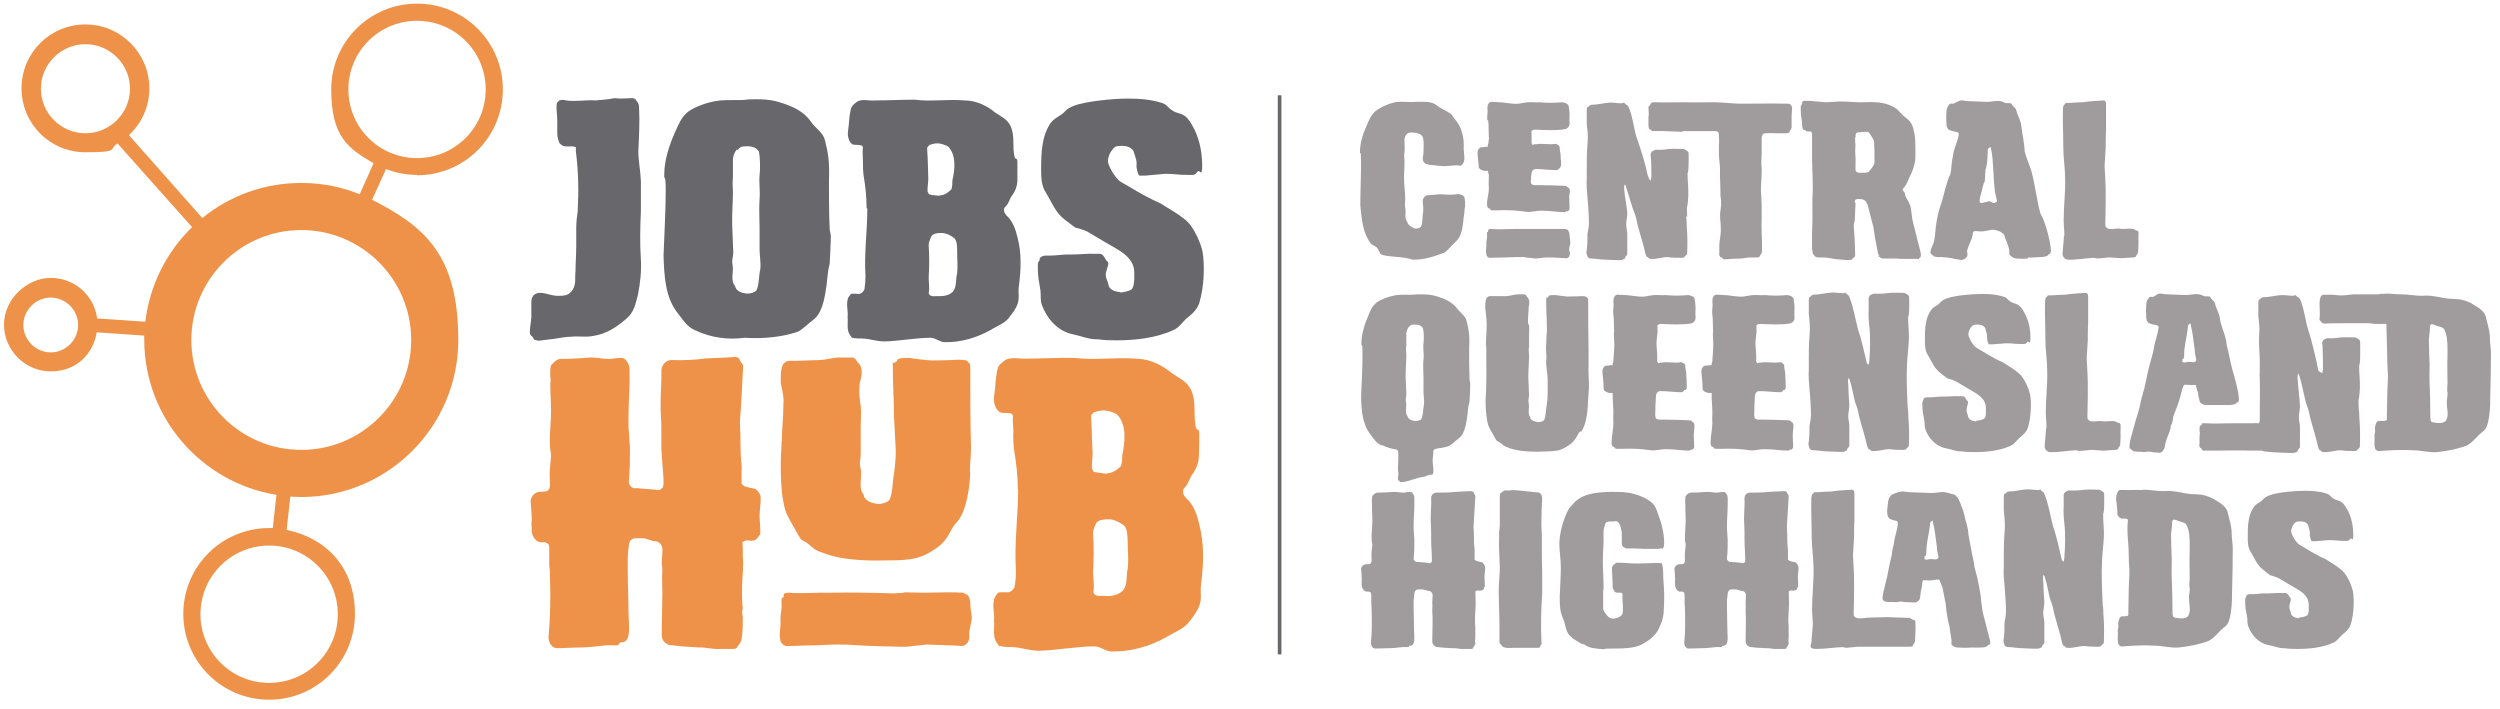 <svg viewBox="82.205 45.405 684.572 194.108" version="1.1" xmlns="http://www.w3.org/2000/svg" data-name="Layer 1" id="Layer_1" style="max-height: 500px" width="684.572" height="194.108">
  <defs>
    <style>
      .cls-1 {
        fill: #68676c;
      }

      .cls-1, .cls-2, .cls-3 {
        stroke-width: 0px;
      }

      .cls-2 {
        fill: #ef9249;
      }

      .cls-3 {
        fill: #a09b9d;
      }
    </style>
  </defs>
  <g>
    <path d="M256.3,72.8c.6.5.9,1.2.9,2,.2,4,0,7.9-.2,11.9,0,2.8.6,5.5.7,8.3,0,2.8,0,5.5,0,8.3-.2,4.4-.3,8.8,0,13.2.2,3.2-.2,6.4-.8,9.6-.6,2.3-1.1,4.9-3.1,6.5-2.6,2.3-5.6,4.3-9.2,4.8-2,.4-4,0-5.9.2-1.7,0-3.2.4-4.9.6l-4,.5c-.4,0-.9-.2-1.3-.3-.2,0-.2-.5-.4-.7-.5-.4-.9-.7-.8-1.4,0-1.3.3-2.6.4-4,0-1.4,0-2.9,0-4.3,0-.6.2-1.2.5-1.6h0c.5-.6,1.2-.8,1.9-.8,1.7,0,3.3.9,5.1.8.9,0,1.9,0,2.7-.5h0l.7-.6.5-.7c.9-1.5.5-3.3.7-5,0-2.2.2-4.5.2-6.8h0c0-1.7,0-3.5,0-5.1,0-1.5.2-3,.4-4.5.3-5.4.2-10.9-.5-16.3v-1.2l-.8-.2h-.9c0,0-1.1,0-1.1,0-.7,0-1.2-.4-1.7-.9-.3-.8-.6-1.7-.6-2.6,0-1.2,0-2.4,0-3.5,0-1.3-.2-2.6-.2-3.9s.3-1.2.8-1.7c.6-.2,1.2-.2,1.8,0,2.7.4,5.4-.2,8.1,0,1.7-.2,3.3-.2,5-.6h.4c1.4.2,2.7,0,4.1,0h.7l.7.2Z" class="cls-1"/>
    <path d="M309.4,108.1c0,.7.3,1.2.3,1.9,0,2.6-.2,5-.3,7.6l-.4,1.8c-.6,5.5-1.1,11.3-4,13.5-.9.6-3.4,3.1-4.5,3.4-4.5,1.5-9.7,1.9-14.4,1.6-4.5.6-9.2,0-13.4-2-2.3-.9-3.3-2.7-4.8-4.6-3.6-4.4-3.8-10.4-4-15.9.2-5.4.6-12.5.6-17.8s-.5-2.4-.4-4.5c0-3.8,1.4-8.1,3-11.6,1-2.2,1.6-3.9,3.5-5.5,2-1.4,5.1-2.5,7.5-2.9,3.4-.6,6.1,0,9.3-.5,3.1,0,5.6-.2,9.5,1.2,2.3.8,5.5,2.1,7.4,5,1.3,1.8,3.3,2.9,3.8,5,.9,3.5,1.3,6.1,1.1,11.1,0,4,0,9.3.2,13.2ZM284,86.3c-.7.8-1.2,2.1-1.1,3.4v4.3c-.2,2,0,2.6,0,4,0,3-.3,6.1-.2,9.1l.3,7.3c0,1.7-.5,1.9-.2,3.5.4,1.7-.7,4.4.7,5.8.2,1.5,2,2,3.3,2.1,1,0,1.9-.3,2.5-.8.8-1.4.7-4.5,1.1-5.9.2-1.8-.2-3.6-.2-5.4v-5.7c0-2.8-.2-5.4,0-8.1.2-2.2-.2-4.4,0-6.5.2-1.7.2-4.7-.2-6.5-.7-1.2-2.2-1.6-4-1.4-1,0-1.3.4-1.8,1Z" class="cls-1"/>
    <path d="M319.5,102.4c0-3-.3-5.9-.8-8.8-.2-1.4-.2-2.9-.2-4.3,0-1.2-.2-2.3,0-3.5l-.2-.5-.8-.2c-.7,0-1.3,0-2-.2l-.2-.3-.4-.4-.2-.5c-.3-.7-.4-1.5-.3-2.2.2-1.3.3-2.7.4-4,.2-.9.2-1.9.6-2.8.2-.3.5-.7.8-.9l.5-.4c1.3-1.1,3.6-.3,5.3-.5,3.5,0,7.1-.2,10.7-.2,4.5.6,9-.2,13.5.2,2.8,0,5.3,1,7.6,2.6,2.7,2.4,5.9,2.2,5.9,8.8s1.1,3.5,1.1,5.4,0,3.3,0,5c0,1.6-.6,3.1-1.5,4.3-.7.9-.8,2.1-1.7,2.9s-.4,1.8.2,2.5c1.7,1.5,2.5,3.8,3,5.9,1.2,4.5,1,8.8.4,13.5-.4,2.8,1,4-2.4,8.2-1.2,1.9-3.5,2.6-5.4,3.8-3.8,2.1-8.1,3.4-12.5,3.3-1.4,0-2.5-1.2-3.9-1.2-3.9,0-8.7.9-12.5,1-2.4,0-3.8-.7-6.2-.8-.8,0-1.8,0-2.6-.2h-.2l-.5-.7c-1.1-1.5-.5-3.4-.7-5.1.2-1.5-.4-3.1,0-4.6,0-.4.3-.8.6-1.2l.3-.4c.7-.2,1.4,0,2.1,0,.7,0,1.2-.5,1.6-1.2.2-1.2.3-2.5.3-3.7-.4-6.2.5-12.3.5-18.5ZM336.1,86.5c.2,2.6.2,5.2.3,7.8,0,1-.2,2-.2,3v.6l.4.7.8.2,1.8.2c1.7-.2,2.1-.5,3.5-1.7.3-.8.3-1.7.3-2.5.7-3,1.1-7-1.2-9.3-2.4-1.2-3.6-.9-5.1-.4h0l-.6.7v.7ZM336.5,121.3c0,1.5.3,2.9,0,4.4.4,1.2,1.9.7,2.9.8,1.3,0,2.7-.2,3.7-1.2,1.2-1.4.7-3.4,1.2-5,.2-2.1,0-3.9,0-6.1,0-1.2,0-2.8-.8-3.6-.9-.7-2.1-1.3-3.2-1.4-1.1,0-2.8,0-3.2,1.2-.2.6-.6,1.3-.6,2.1.2,3,.2,5.9,0,8.9Z" class="cls-1"/>
    <path d="M388.8,125.5c1,0,2.7-.4,3.3-.9.6-.7.6-1.7.7-2.8v-1.7c0-3.2-2.2-5-4.9-6.6,0,0-5.4-3.1-7.5-4.4-.9-.7-3.8-1.4-3.8-1.4l-2.9-2.2c-2.6-2-3.5-4.8-5.2-7.5-1.2-1.9-1.2-4.2-1.2-6.4,0-4.6.2-9,2.6-12.5.8-1.1,1.6-1.4,2.9-2.3,1.1-.7,1.1-1.5,3.4-2.4,3.3-1.3,11.1-2,14.6-2s6.4.2,9.6,1.2c1.3.4,1.6,1.3,2.9,2.1,1,.7,2.3.7,3.4,1.5,1.2.9,2,2.6,2.6,3.7,1.5,3.1,2.1,6.6,2.1,9.9s-.7,1-1.2,1.5c-.3.4-.7,1-1.3,1h-1.5c-3,0-3.1-.3-6.1-.3l-5.6.5h-.4c-.4,0-.7,0-1,0-.3,0-.4-.5-.5-.7-.2-.5-.3-1-.4-1.8.2-1.7-.3-2.4-.8-4.2-.7-1.2-2.2-1.6-4-1.4-1,0-1.3.4-1.8,1-.7.8-1.2,2-1.2,3.2s2.1,4.8,3.5,5.6c2.6,1.4,5.7,3.6,10.9,5.9h0c3.1,2,4,2.3,6.8,4.5,2.6,2.1,4.5,7.3,4.7,8.8.6,3.4.5,9.4-.9,14-.7,2-2.2,3.2-3.5,4.2-1.3,1.2-2,2.5-3.6,3.2-4.8,2.2-10.5,2.8-15.5,2.8s-3.8-.3-5.8-.3-3.9-.9-6.4-1.4c-4.1-.9-7-4.4-8.3-8-.5-1.3-.2-2.6-.4-4-.4-2.5-.7-3.7-.7-5.8v-1.4c0-.4.2-.7.5-1.1v-.5c.4-.4.9-.7,1.5-.7h1.2c2,0,3.9-.4,5.9-.3,2.2,0,4.5-.3,6.6-.2.4,0,.8,0,1.2,0,.9,0,1.3.9,1.7,1.6.2.4.7.5.7,1.1,0,.7-.7,2-.7,3.1s.7,1.9.7,2.6c.2,1.5,2,2,3.3,2.1Z" class="cls-1"/>
    <path d="M285.3,219.8v.5c0,.7-.7,1.5-1.1,2.1l-.2.3c-.2.3-.6.4-1,.4h-.3c-1.1,0-2.2,0-3.3,0-1.9.2-3.9-.5-5.8-.4-2.4-.2-4.9-.2-7.3-.6-1.6.1-3-1.3-2.9-2.9,0-5.3.3-10.4.1-15.7,0-1.2.2-2.4-.1-3.6,0-1.4.2-2.7.2-4.1,0-1.1-.9-2.2-2.1-2.2h-.3l-2.6-.8c-.8,0-1.6,0-2.4,0-1.2,0-1.9,1.1-1.8,2.2-.2,1-.2,2.2-.3,3.2v3.5c0,3.6.2,7.3.2,10.9s.9,8.3-1.6,8.7h-.6c-.4.2-.4.7-.8.8s-.9,0-1.4,0h-1.5c-2.2.2-4.3.5-6.5.6h-.6c-2.3,0-4.4.2-6.7.2-1.4-.1-2.2-1.7-2.2-3,.5-5.4.6-10.9.4-16.3,0-1.1,0-2.1-.2-3.2,0-1.6,0-3.3,0-4.9v-.2l-.2-.9-.9-.5h-1.4c-1.3-.3-2.1-1.6-2.3-2.9.1-1.1-.2-2.1,0-3.2,0-1.8-.2-3.5-.3-5.3.2-1.3,1.3-2.5,2.7-2.4.4,0,.8-.1,1.2-.1,1,0,1.4-.9,1.4-1.8,0-1.6-.2-3.1,0-4.7l.3-3.2c0-1-.3-1.8-.3-2.8-.2-3.2.3-6.4.3-9.6,0-2.2-.2-4.5-.2-6.7s.1-.9.1-1.4c-.1-1.1-.2-2.1-.1-3.2,0-.5.1-1.1.4-1.4l.6-.6c.5-.5,1-.8,1.6-.9,2.9,0,5.7-.2,8.6-.4,1.6,0,3.2.4,4.8.4,1.1,0,2.1-.3,3.2-.3s1.3.4,1.7.9c.5.6.8,1.5.8,2.3v3.7c-.1,3.3-.3,6.5-.3,9.8v2.3c.2,1.8.2,3.6.4,5.4,0,3.2,0,6.3-.3,9.5v.5l.5.8.8.5h1.1c1.8.2,3.5.2,5.3.5h.8c0-.1.8-.7.8-.7l.2-.9c0-3.4-.5-6.6-.6-10,0-1.4,0-2.8,0-4.2.1-2.8-.3-5.5-.2-8.3,0-2.8.3-5.6.2-8.4v-.3c.1-1.4,1.2-2.8,2.7-2.8,3.1.1,6.1,0,9.2-.4,2.6-.2,5.2-.2,7.8-.4.6-.1,1.1,0,1.5.3.3.2.2.5.4.8.3.4.8.9.8,1.4-.3,5.4-.5,10.2-.9,15.6.3,3.9,0,7.8.5,11.7,0,1.6-.1,3.3,0,4.9.6.9,1.7.9,3.8,1.4.8.7,1.5,1.6,1.4,2.7,0,1.6-.3,3.1-.3,4.7,0,1.3.2,2.6.2,3.9v.5c.1.6-.3,1-.6,1.4-.3.4-.6.8-1.1.9-.4,0-.8.2-1.3,0h-.9c-.4.1-.7.3-1,.5.2,1.8,0,3.7.2,5.5,0,2.8-.4,5.7-.3,8.5,0,1.3,0,2.7.2,4l-.2,1.1c0,.4.1.8.2,1.2,0,1.8,0,3.6-.2,5.4Z" class="cls-2"/>
    <path d="M347.4,208.6h0c.3.7.5,1.4.5,2,0,1.3.3,2.5.4,3.8,0,1.7-.8,3.3-.7,5,.2,1.3-.6,2.9-2.1,2.9-2.3-.2-4.6-.2-6.9-.3-.9,0-1.7-.1-2.6-.1l-3.8.4-1.7.2h-1.8c-4.4-.1-8.8-.2-13.2-.5-1.2-.1-2.5-.1-3.7-.1h-.8c-1.8,0-3.6.2-5.4.2-2.7,0-5.1.2-7.8.2h-.4l-.8-.4-.6-.7c-.2-.7-.2-1.2-.3-1.9,0-1.4.4-2.9.2-4.3,0-1.5.5-3.1.3-4.6,0-.4,0-.8.1-1.2,0-.1.5-.2.5-.3v-.5c0-.6.7-.7,1.4-.7,3.9.3,7.7-.1,11.6,0,5.8-.1,11.5,0,17.3.2,1-.2,2,0,2.9-.3,1.8,0,3.5.1,5.3.1s4.3-.1,6.2-.1,2.8,0,4.2.1c.3-.1.6.2.9.4.2.1.5.1.6.3l.2.2ZM347.9,174.7c-.3,7.5-2.1,12.1-3.7,13.7-1.9,1.9-2,4.5-5.3,6.9-2.1,1.5-4.3,2.7-6.7,3.1-3.2.6-6.8.4-10,.5-5.7,0-10.6-.6-14.1-1.9-1-.4-2.3-.7-3.2-1.5l-1.3-1.1c-.9-.8-1.6-.8-2.2-1.5-.8-1.2-1.9-3.3-1.9-3.3-1.6-2.9-2.2-3.5-2.8-6.8-.6-3.1-.7-6.6-.7-9.8s.2-4.5.2-5.9.1-.8.1-1.3c0-2.9.4-5.8.4-8.7s.1-.7.1-1.2c0-3-.8-4.9-.8-5.9s-.1-3.2.5-4.5c0-.3.3-.5.5-.7.4-.4.8-.6,1.5-.6h1.9l6-.2c2.1,0,4-.8,6.1-.7h2.8c.4,0,.6,0,.9.2.4.2.4.6.7.9l.6.7c1.3,1.5.3,4.5.3,4.5-.7,2.4.1,7.3.1,6.9.2,1.9,0,3.4,0,5.3v7.8c0,2.1-.5,2.3,0,4.2.5,2.1-.8,5.3.8,7,0,.7.5,1.3,1.1,1.7.8.6,2,.8,2.9.9,1.2,0,2.3-.4,3-1,1-1.7.9-5.4,1.3-7.2.3-2.2.5-4.3.5-6.4l-.5-9.6c0-4.9-.3-7.5-.3-12.3s-.2-1.8.3-2.1l.8-.5.2-.5c.8-.4,1.9-.4,3.3-.4,0,.1,5.2.7,5.9.7,5.6,0,6.3-.2,7.2-.2s1.9,0,2.6.3c.3.2.4.8.7.5,0,0,0,0,0,.2.2.3.2.7.2,1.3,0,8.1,0,13.7.2,21.7,0,2.4-.3,4.4-.3,6.8Z" class="cls-2"/>
    <path d="M360.9,179.3c0-3.6-.4-7.1-1-10.6-.2-1.7-.3-3.5-.2-5.2,0-1.4-.3-2.8-.1-4.2l-.3-.6-1-.2c-.8,0-1.6,0-2.4-.2l-.3-.4-.5-.5-.3-.6c-.4-.9-.5-1.8-.4-2.7.2-1.6.4-3.3.5-4.9.2-1.1.2-2.3.7-3.4.2-.4.6-.8,1-1.1l.6-.5c1.6-1.3,4.4-.4,6.4-.6,4.3,0,8.6-.3,12.9-.2,5.5.7,10.9-.2,16.4.2,3.4,0,6.4,1.2,9.2,3.2,3.3,2.9,7.2,2.7,7.2,10.7s1.3,4.3,1.3,6.6,0,4-.1,6c0,1.9-.7,3.7-1.8,5.2-.8,1.1-1,2.5-2,3.5s-.5,2.2.3,3c2.1,1.8,3,4.6,3.6,7.2,1.4,5.4,1.2,10.7.5,16.3-.5,3.4,1.2,4.8-2.9,9.9-1.5,2.3-4.2,3.2-6.5,4.6-4.6,2.6-9.8,4.1-15.1,4-1.7,0-3-1.4-4.7-1.4-4.7,0-10.5,1.1-15.1,1.2-2.9,0-4.6-.9-7.5-1-1,0-2.2,0-3.2-.3h-.3l-.6-.8c-1.3-1.8-.6-4.1-.8-6.2.2-1.8-.5-3.8,0-5.6,0-.5.4-1,.7-1.5l.4-.5c.8-.2,1.7-.1,2.6-.1.8,0,1.5-.6,1.9-1.4.3-1.4.4-3,.4-4.5-.5-7.5.6-14.9.6-22.4ZM381,160c.2,3.1.2,6.3.4,9.4,0,1.2-.2,2.4-.2,3.6v.7l.5.9,1,.2,2.2.3c2-.2,2.6-.6,4.2-2,.4-1,.4-2,.4-3,.8-3.6,1.3-8.5-1.5-11.3-2.9-1.4-4.3-1.1-6.2-.5h-.1l-.7.8v.9ZM381.5,202.3c.1,1.8.4,3.5.1,5.3.5,1.5,2.3.8,3.5,1,1.6.1,3.3-.3,4.5-1.4,1.5-1.7.9-4.1,1.4-6.1.3-2.6,0-4.7,0-7.4-.1-1.4,0-3.4-1-4.4-1.1-.8-2.6-1.6-3.9-1.7-1.3,0-3.4,0-3.9,1.4-.3.7-.7,1.6-.7,2.5.3,3.6.2,7.2,0,10.8Z" class="cls-2"/>
  </g>
  <g>
    <path d="M482,90.8c-.5-.1-1.1-.2-1.5-.1l-2.6.2c-1.2,0-2.4-.2-3.6-.3-.5,0-1-.1-1.5-.3-.2,0-.3-.1-.4-.2-.4-.3-.6-.7-.6-1.3,0-.6.2-1,.2-1.6,0-1.5.2-2.9-.2-4.3-.5-1-2-1.2-3-1.2-.5,0-1,0-1.4.4-.5.6-.7,1.4-.6,2.2,0,.9.1,1.9,0,2.8-.2.8,0,1.7,0,2.5,0,1.9-.2,3.8-.1,5.8.1,1.6.3,3.1.3,4.7,0,.8-.2,1.5,0,2.2.3,1.2-.3,2.7.5,3.8.3,1,1.3,1.6,2.2,1.9.6,0,1.2-.1,1.6-.5.6-1.2.3-2.6.6-3.9.1-1,0-2-.1-3,0-.3,0-.6.2-.9.1-.2.2-.3.4-.5l.4-.3c.4,0,.8-.1,1.2-.1.9,0,1.7-.2,2.5-.2,1,0,2.5.2,3.5.1.8,0,1.4-.3,2.2,0,.3,0,.4.2.7.3l.3.4c.2.8.2,1.6.2,2.3-.1.6-.2,1.3-.2,1.9-.5,2.7-.2,6-2.4,8-.9.8-1.9,2.1-2.9,2.9-2.8,1.1-5.8,2.1-8.9,2-2.6-.9-5.6-.6-8.3-1.3-.7-.2-.8-1.1-1.3-1.8-.4-.6-1.3-.8-1.7-1.2-2.4-2.9-2.6-6.9-3-10.5,0-3.9.2-7.8.2-11.8s-.3-1.9-.3-2.9c0-2.6.9-5.2,2-7.6.6-1.4,1.2-2.7,2.4-3.7,1.5-1,3.1-1.8,4.8-2.2,1.9-.5,3.9,0,5.9-.2,2.1,0,4.5-.3,6,1,1.1.9,2.6,1.4,3.8,2.3.4.3.6.9.9,1.2,2.1,2.3,2.8,5.3,2.6,8.4l.2,2.4c0,.5,0,1-.4,1.6-.1.2-.3.3-.5.5-.1,0-.2.1-.3.1h-.4Z" class="cls-3"/>
    <path d="M489.5,78.4c-.2-1.2.2-2.1,0-3.2,0-.4,0-1,.3-1.4.2-.3.4-.5.9-.5h.3c.5.1,1,0,1.5.1,1.8,0,3.7.6,5.6.4,1.2-.2,2.4-.5,3.7-.4.6,0,1.3.1,1.9,0,2.1.2,4.3.2,6.4,0,.5.1,1.1.3,1.4.6.2.2.3.4.3.8.1.6.2,1.4.2,2,0,.9-.1,1.3,0,2.2.1.9-.5,1.7-1.4,1.8-2.7.4-5.5.2-8.1.1-.2,0-.3,0-.9.3-.1.5,0,1,0,1.5v1.9c0,0,.3.5.3.5l.5-.2h.5c1.7-.3,3.5.2,5.2-.1h.3c0,.1.5.3.5.3l.4.5v.6c.2.9.3,1.8.3,2.7.1.8,0,.5.1,1.4,0,.4-.1.8-.4,1.1l-.3.3-.2.2c-.1,0-.3.1-.4.1-1.8,0-3.7-.3-5.6-.3-.4,0-.6.1-.8.3s-.3.3-.3.4c-.2.5-.3,2.3-.3,2.9,0,.8,1.1.9,1.7.8,2.5,0,5.1.1,7.7.2.3,0,.5.2.7.4.1.1.3.2.4.3.2.3.2.7.2,1l-.2,1.1c0,1,.1,1.9.1,2.9.1.5,0,.9-.4,1.2s-.2,0-.3,0c-.2,0-.4.3-.6.3-2.1,0-4.1-.4-6.2-.4s-3,.5-4.4.3c-2.5-.4-5.1-.5-7.7-.4h-.2c0,0-.3,0-.3,0h-.5c0,0-.5,0-.5,0-.2,0-.4,0-.5-.1l-.3-.4c0-.1-.3,0-.4-.1-.2-.3-.3-.6-.3-1,0-1.8.5-2.7.5-4.5-.1-.9,0-2.8,0-3.7l-.2-.5v-.5h-1.1l-.8-.3c-.2,0-.2-.2-.4-.3-.3-.2-.3-.5-.3-.9,0-.6,0-.3-.1-1l-.2-2.2c0-.4,0-.8.2-1.1.1-.2.2-.3.3-.4.3-.3.6-.3,1-.3h.2c0,0,.5-.1.5-.1h.5c0,0,.1,0,.1,0v-.5c.1,0,.2-.6.2-.6,0-1.1.2-.5.1-1.7-.1-1.5,0-3-.2-4.5ZM499.7,115.8c-.6,0-1.3,0-2,0h-.4c-1,0-1.9.1-2.9.1-1.5,0-2.8.1-4.2.1h-.2l-.4-.2-.3-.4c-.1-.4-.1-.6-.2-1,0-.8.2-1.6.1-2.3,0-.8.3-1.7.2-2.5,0-.2,0-.4,0-.6,0,0,.3-.1.3-.2v-.3c0-.3.4-.4.8-.4,2.1.2,4.2,0,6.3,0h5.7c1,0,1.9,0,2.9,0s2.1,0,3.1,0,1.5,0,2.3,0c.2,0,.3.1.5.2.1,0,.3,0,.3.2h.1v.2c.2.3.3.7.3,1,0,.7.2,1.4.2,2.1,0,.5-.2,1.1-.3,1.6,0,.1,0,.2,0,.3s0,.2,0,.3c0,.2.2.3.2.5,0,.2,0,.6-.1.9l-.2.4c-.1.1-.3.2-.5.3s-.4,0-.6,0c-1.2-.1-2.5-.1-3.7-.2-.5,0-.9,0-1.4,0l-2.8.3-2.9-.3Z" class="cls-3"/>
    <path d="M543.9,104.6c.2.9.1,1.9.2,2.8.2,2.5.2,5,.1,7.4,0,.3-.3.5-.4.6-.3.1-.3.3-.3.4-.2.1-.5.2-.7.2-1.3,0-2.6,0-3.9-.2-1.5,0-3,.6-4.5.5h-.3c-.3,0-.4-.3-.6-.4-.2-.2-.4,0-.5-.4l-.2-.5c-.6-2.8-1.5-5.4-2.2-8.1-.2-1-.4-2.1-.8-3.1-.6-1.3-1.7-5.4-2.2-6.7-.1-.4-.2-.9-.5-1.2-.2.5-.2,1.1-.1,1.7,0,1.1.8,5,.8,6.2,0,1-.3,2.1-.3,3.1,0,1,.4,2.1.3,3.1,0,1.7,0,3.3,0,5,0,.3-.4.5-.5.7s-.1.5-.3.6-.5.2-.7.3c-.8.1-1.6,0-2.4,0s-1.6-.1-2.3-.1c-1.2,0-2.4-.3-3.6-.3-.3,0-.5,0-.8-.2s-.3-.4-.4-.7-.2-.5-.2-.8c.3-1.7.3-3.4.3-5.1.2-1,.4-2,.4-3,0-3.2-.4-6.3-.6-9.5,0-.8-.1-1.5,0-2.3v-2.9c0-2.2,0-4.5.2-6.7,0-.6.1-1.3.1-2,0-1.5-.2-2.3-.3-3.8,0-1.2,0-2.3,0-3.5,0-.3,0-.5.1-.8,0-.2.3-.2.4-.3s.4-.5.8-.5c1.7,0,3.3-.5,5.1-.6,1,0,2.2.2,3.2.2.2-.1.6-.3.8,0l.2.2c.3.2.8.5.9.9,1.2,2.9,1.3,5.5,2.2,8.4.8,2.1,2.4,7.2,2.8,9.4,0,.4.6,2.1,1,2.3.2-.8.2-1.1.2-1.4,0-.9,0-4.6-.2-5.5-.1-.4.1-.8.3-1q0-.1.2-.2c.3-.2.6-.3.9-.4,1.5.1,2.2,0,3.7-.2,1.2-.1,2.5,0,3.8,0,.4,0,.5.2.9.4l.4.3c.2.2.2.5.2.8v2.1c0,1.1,0,2.1-.3,3.2,0,2.1.3,4,.2,6.1-.2,4.1-.5,1.6-.3,5.7ZM542.7,81.5l-4.9-.2h-2.9c-.3.1-.4-.1-.6-.3s-.4-.2-.5-.3c-.2-.4-.2-.9-.2-1.3v-2c.2-.9,0-1.6,0-2.4s0-.3.3-.6l.4-.7c.2-.3.5-.3.9-.3,1.9.1,6.5,0,8.4,0,1.9.1,6.2,0,8.1,0,1.9,0,5.2.4,7.1.4,4.7,0,8.1-.1,12.9,0,.9-.1,1.4.9,1.2,1.7-.1.9-.1,1.7-.1,2.6s0,1.3,0,2c0,.5-.2.8-.5,1.2,0,.1-.1.3-.2.4-.2.1-.4.2-.7.2h-3.2c0-.1-2.4,0-2.4,0-1.3-.1-1.2,1.2-1.2,1.8,0,1.3,0,2.2,0,3.6s-.2,2.8,0,4c.1,1.6-.2,4.2-.2,5.9-.1.2.3,2.6.2,7.5-.1,3.7.1,6.8.1,7.3s0,1.5,0,2.2c0,.4-.3.8-.5,1.1l-.2.4c-.1.2-.4.2-.7.2h-1.8c-1,0-1.7.3-2.8.3s-2.8.1-3.9.2c-.2,0-.4,0-.6,0-.2,0-.3-.3-.4-.4-.3-.2-.5-.1-.6-.3-.2-.4-.3-.7-.2-.9v-1.7c0-2.5.5-2.9.4-5.3,0-1.8-.2-1.9-.2-3.7l.3-2.5c0-3.1-.2-.9-.2-4s-.2-3.1-.1-5.6c0-1.8-.3-2.7-.3-4.5v-2.4c.1-.9,0-1.7,0-2.2,0-1.2,0-1.6-1.3-1.6h-2c0,0-5.8,0-5.8,0h-.7Z" class="cls-3"/>
    <path d="M596.8,115.4c-.2-.3-.4-.6-.4-.9l-.8-4.2-.4-2.7-.5-1.9-.8-3.1c-.5-2.4-1.2-2.7-2.8-2.7s-.8,1.2-.8,1.2l-.2,4.6-.3,1.3.2,2.9c.1,1.5.2,3.7.2,5.2,0,.3,0,.5-.2.7s-.4.3-.5.4c-.2.2,0,.2-.2.3-.2,0-.4.1-.6.1h-1.1l-2.4-.2c-1.2-.1-2.5-.5-3.7-.5h-1.5c-.3,0-.8-.2-1.1-.6-.2-.3-.4-.6-.4-1.1s-.2-.7-.1-1.8c-.1-3.6.2-6.2.1-9.4-.1-2.6.1-4.4.1-5.9,0-2.5-.1-4.2-.2-7.7,0-2.4,0-4.9,0-7.3,0,0,0-.6-.4-.7h-.8c-.4,0-.5-.2-.8-.4h-.3c-.3-.3-.4-.7-.4-1.1,0-1.2-.4-2.9-.4-4.2v-1c0-.4.3-.6.4-1v-.4c.2-.3.6-.3,1-.3,1.8,0,3.6.3,5.3.4,1.4,0,3-.2,4.3-.2,2.2,0,4.3.3,6.5.2,2.1-.1,4.5-.1,6.6.7,2.6,1,2.6,1.7,3.8,2.8,1.1,1.1,2.2,1.3,2.9,3.6.5,1.7.6,3.6.6,5.4,0,.8,0,1.5,0,2.2,0,2.1-.7,4-1.6,5.8-.5,1-.8,2.1-1.5,2.8-.3.3-.4.5-.4.7,0,.3.4.5.4.5.2.2.3,1,.4,1.3.5,1,1.1,1.8,1.4,2.9l.5,3.6c.5,1.8.9,3.8,1.4,5.6.3,1.2.7,2.5.9,3.7,0,.3,0,.7-.2,1,0,.1-.4-.1-.3.2s-.2.1-.3.1c-.7,0-.8,0-1.5,0s-1.7,0-2.8,0-1-.1-1.5-.1c-1.8,0-3.6,0-3.6,0-.3,0-.6,0-.8-.2l-.4-.3h-.1c0,0-.2-.2-.2-.2ZM590.2,83v1.3c.2.8,0,1.6,0,2.4,0,1,.2,2.2.1,3.2v1.6c-.2,1.5,1.5,1.2,1.5,1.2.4,0,.8,0,1.2,0,.8,0,1.2-.5,1.6-1.1.5-.6,1-1.3.9-2.1,0-1.7,0-3.4-.1-5.1,0-.6-.6-1.5-1-2.1-.4-.6-.5-.9-1.5-.8-2.2.3-2.6-.3-2.6,1.5Z" class="cls-3"/>
    <path d="M637.5,116.2c-1,.1-1.9.1-2.9,0-.6,0-1.2-.1-2.1-1-.2-.5,0-.8-.1-1.3-.2-1.4-1.1-2.9-1.4-4.2-.8-.9-1.9-1.3-3-1.4-1.1,0-2.5.7-4.3.4h-.5c0,0-.5,0-.5,0l-.3.5v.5c-.3,1.4-1.1,2.8-1.5,4.1-.2.7.3,1.3-.1,1.9-.3.4-.8.8-1.4.9-1-.2-1.9-.2-2.8-.5-.6,0-1.3-.3-1.9-.2-.8-.2-1.8,0-2.6-.2-.3,0-.5-.3-.8-.5s-.4-.3-.5-.6c0-1,.6-1.8.9-2.8.4-1.4.4-2.9.6-4.4.3-2.3.8-4.5,1.6-6.7.8-2.6,1.2-5.2,2.4-7.7.3-1.6.3-3.4.7-5,.2-2.1,1.4-3.9,1.6-6-.2-.4-.5-.5-1.4-.6l-1.3-.4c-.5-.4-.7-1-.7-1.6-.1-1.1-.1-2.3,0-3.5,0-.7.4-1.6,1-2.1.1,0,.7,0,.9,0,.9-.4,1.6-1,2.5-.9.5.1,1,.2,1.5.2l5.2.2c1.2,0,2.4-.4,3.6-.2.5,0,.9.3,1.4.5.4.1,1.1,0,1.5.1.4.2.3.4.5.6l.6.6c.5.4.5,1.3.8,1.9.4,1,.9,2,1,3.1.2,1.9.9,5,.9,6.9.6,2.3,1.2,3.3,1.9,5.6,1.2,4.7,1.2,6.7,2.4,11.4,1.3,2.1,2.8,7.6,2.9,10.2,0,.4-.1.8-.4,1h-.2c-.2.2-.2.3-.3.4-.6.3-1.3.4-1.9.4-1.1,0-2.3.2-3.5.1ZM626.6,100.5c.8,0,.9.4,1.6.5.2,0,.4-.2.5-.2.3-.1.4-.3.3-.6-.2-1-.6-2.2-.6-3.1-.3-2.1-.4-8.5-.9-10.5l-.2-1-.6.4c-.2.3-.2.5-.2.9,0,1.3-.2,4.2-.6,4.9l-.2,3.2c-.5.9-.6,1.8-.9,3-.2.8-.5,1.5-.5,2.3v.5c0,0,.5.2.5.2l1.8-.4Z" class="cls-3"/>
    <path d="M647.5,109.9c0-1.4-.2-2.9-.2-4.3,0-3.8.5-7.5.4-11.3,0-2.8-.5-5.6-.5-8.4,0-3.6-.2-7.1-.1-10.7,0-.3.1-.6.2-1,0-.1.3-.2.3-.2.2-.3.2-.5.5-.4,1.5,0,3-.2,4.5-.2,1.9-.3,3.8-.4,5.7-.5.2,0,.4.2.5.4s.1.5.1.6c0,1.5,0,3,0,4.5v3.1c-.1,0-.1,4.4-.1,4.4-.1,1.6-.2,3.3-.3,5,.1,2.3.3,4.5.3,6.8,0,1.2,0,2.4,0,3.6,0,1.8-.1,3.7-.1,5.5,0,.5,0,1,1.1,1.3h1.1c1-.2,1.6-.1,2.5,0,1.1,0,2.3-.2,2.9,0,.3,0,.5.3.8.4.3.1.5,0,.6.3.1.2.1.4.1.6,0,.9-.1,1.7,0,2.5,0,.8-.1,1.5-.1,2.3,0,.4-.2.8-.5,1.1-.1.2,0,.3-.2.4-.2.2-.5.2-.8.2l-3,.2c-1.2,0-2.4-.2-3.6-.2l-3,.3-1.1-.2c-2.3.1-4.6.6-7,.5-.9,0-1.6-.9-1.5-1.7.1-1.6.3-3.2.4-4.9Z" class="cls-3"/>
    <path d="M460.6,167.4c-1.5-.6-2.2-1.8-3.1-3-2.3-2.9-2.5-6.8-2.6-10.4.2-3.5.4-8.1.4-11.7s-.3-1.6-.3-2.9c0-2.5.9-5.3,1.9-7.6.6-1.5,1-2.5,2.3-3.6,1.3-.9,3.3-1.6,4.9-1.9,2.2-.4,4,0,6.1-.3,2.1,0,3.7-.1,6.2.8,1.5.5,3.6,1.4,4.9,3.2.9,1.2,2.2,1.9,2.5,3.3.6,2.3.9,4,.7,7.3,0,2.6,0,6.1.1,8.6,0,.4.2.8.2,1.2,0,1.7-.1,3.3-.2,5l-.3,1.2c-.4,3.6-.7,7.4-2.6,8.8-.6.4-2.2,2-2.9,2.2-.9.3-2.1.5-3,.6-1,.2-1.1.5-1.1.7,0,1.1-.2,1.9-.2,2.7s.2,1.3.2,2.3,0,1.5-.5,1.5h-.4c-.6,0-1.1.5-1.9.6-2,.2-4,1.4-6,1.4s-.2,0-.3,0c-.2,0-.1-.5-.4-.4-.2.1-.2-.5-.2-.7,0-.5.2-.7.1-1.5,0-.2-.1-.6-.1-1,0-.7.1-1.9.1-2.7s0-1.1,0-1.6c0-.4,0-1.1-1.1-1.1-1-.2-2.4-.6-3.3-1.1ZM468,134.9c-.4.5-.8,1.4-.7,2.2v2.8c-.2,1.3,0,1.7,0,2.6,0,1.9-.2,4-.2,5.9l.2,4.8c0,1.1-.3,1.2-.1,2.3.3,1.1-.4,2.9.4,3.8.2,1,1.3,1.3,2.2,1.4.6,0,1.2-.2,1.6-.5.5-.9.5-2.9.7-3.9.2-1.2-.1-2.4-.1-3.5v-3.7c0-1.8-.2-3.6,0-5.3.2-1.5-.2-2.9,0-4.3.1-1.1.2-3.1-.2-4.3-.5-.8-1.5-1-2.6-.9-.6,0-.9.3-1.2.6Z" class="cls-3"/>
    <path d="M515,163.4c-1,1-1.1,2.4-2.9,3.7-1.1.8-2.3,1.5-3.6,1.7-1.7.3-3.7.2-5.4.3-3.1,0-5.7-.3-7.6-1-.5-.2-1.2-.4-1.7-.8l-.7-.6c-.5-.4-.9-.4-1.2-.8-.4-.6-1-1.8-1-1.8-.9-1.6-1.2-1.9-1.5-3.7-.3-1.7-.4-3.6-.4-5.3.3-4.3.2-8.5.2-12.7s-.1-1.6-.1-2.3,0-.4,0-.7c0-1.6.2-3.1.2-4.7s0-.4,0-.6c0-1.6-.4-4-.4-4.5s0-1.7.3-2.4c0-.2.2-.3.3-.4.2-.2.4-.3.8-.3h4.3c1.1,0,2.2-.5,3.3-.5h1.5c.2,0,.3,0,.5.1.2.1.2.3.4.5l.3.4c.7.8.2,2.4.2,2.4,0,1.3-.2,2.8-.2,3.9s.2.8.3,1.2c.1,1,0,1.8,0,2.9v2.8c-.2,1.3,0,1.7,0,2.6,0,1.9-.2,4-.2,5.9l.2,4.8c0,1.1-.3,1.2-.1,2.3.3,1.1-.4,2.9.4,3.8,0,.4.3.7.6.9.4.3,1.1.4,1.6.5.6,0,1.2-.2,1.6-.5.5-.9.5-2.9.7-3.9.2-1.2.3-2.3.3-3.5v-3.7c0-1.8-.5-3.6-.4-5.3.2-1.5-.2-2.9,0-4.3.1-1.1,0-2.6.2-3.7,0-2.6-.2-5.4-.2-8s-.1-1,.2-1.1l.4-.3v-.3c.5-.2,1.1-.2,1.9-.2,0,0,2.8.4,3.2.4,3,0,3.4-.1,3.9-.1s1,0,1.4.2c.2.1.2.4.4.3,0,0,0,0,0,.1.1.2.1.4.1.7,0,4.4,0,8.7.1,13.1v5c-.1,0,.1,4.4.1,4.4v1c0,1.3-.3,3.8-.3,5.1-.2,4-1.1,6.5-2,7.4Z" class="cls-3"/>
    <path d="M542.9,152.7c0,.1-.3.1-.4.1-1.8,0-3.7-.3-5.6-.3-.4,0-.6.1-.8.3s-.3.3-.3.4c-.2.5-.2,1.3-.2,1.8-.1.5,0,.9-.1,1.4,0,.4,0,.8,0,1.2,0,.6-.1,1.3,0,1.9,0,.8,1.1.9,1.7.8,2.5,0,5.1.1,7.7.2.3,0,.5.2.7.4.1.1.3.2.4.3.2.3.2.7.2,1l-.2,2.2c0,1,.1,1.9.1,2.9.1.5,0,.9-.4,1.2-.1.1-.2,0-.3,0-.2,0-.4.3-.6.3-2.1,0-4.1-.4-6.2-.4s-3,.5-4.4.3c-2.5-.4-5.1-.5-7.7-.4h-.2c0,0-.3,0-.3,0h-.5c0,0-.5,0-.5,0-.2,0-.4,0-.5-.1l-.3-.4c0-.1-.3,0-.4-.1-.2-.3-.3-.6-.3-1,0-1.8.5-3.7.5-5.6-.1-.9,0-1.8,0-2.6,0-1.7-.2-3.3-.2-4.9h0c0-.1,0-.6,0-.6h-1l-.8-.3c-.2,0-.2-.2-.4-.3-.3-.2-.3-.5-.3-.9,0-.6,0-1.3-.1-2l-.2-2.2c0-.4,0-.8.2-1.1.1-.2.2-.3.3-.4.3-.3.6-.3,1-.3h.2c0,0,.5-.1.5-.1h.5c0,0,.1,0,.1,0v-.5c.1,0,.2-.6.2-.6,0-1.1.2-2.2.2-3.3.2-1.6-.2-3.3,0-4.9-.1-1.5,0-3-.2-4.5-.2-1.2.2-2.4,0-3.6,0-.4,0-1,.3-1.4.2-.3.4-.5.9-.5h.3c.5.1,1,0,1.5.1,1.8,0,3.7.6,5.6.4,1.2-.2,2.4-.5,3.7-.4.6,0,1.3.1,1.9,0,2.1.2,4.3.2,6.4,0,.5.1,1.1.3,1.4.6.2.2.3.4.3.8.1.6.2,1.4.2,2,0,.9-.1,1.7,0,2.6.1.9-.5,1.7-1.4,1.8-2.7.4-5.5.2-8.1.1-.2,0-.3,0-.9.3-.1.5,0,1,0,1.5,0,1.2-.3,2.3-.3,3.5s.3,3.1.2,4.6v.4l.3.5.5-.2h.5c1.7-.3,3.5.2,5.2-.1h.3c0,.1.5.3.5.3l.4.5v.6c.2.9.3,1.8.3,2.7.1.8,0,1.6.1,2.4,0,.4,0,1-.4,1.1h-.3c0,0-.2.4-.2.4Z" class="cls-3"/>
    <path d="M570,152.7c0,.1-.3.1-.4.1-1.8,0-3.7-.3-5.6-.3-.4,0-.6.1-.8.3s-.3.3-.3.4c-.2.5-.2,1.3-.2,1.8-.1.5,0,.9-.1,1.4,0,.4,0,.8,0,1.2,0,.6-.1,1.3,0,1.9,0,.8,1.1.9,1.7.8,2.5,0,5.1.1,7.7.2.3,0,.5.2.7.4.1.1.3.2.4.3.2.3.2.7.2,1l-.2,2.2c0,1,.1,1.9.1,2.9.1.5,0,.9-.4,1.2-.1.1-.2,0-.3,0-.2,0-.4.3-.6.3-2.1,0-4.1-.4-6.2-.4s-3,.5-4.4.3c-2.5-.4-5.1-.5-7.7-.4h-.2c0,0-.3,0-.3,0h-.5c0,0-.5,0-.5,0-.2,0-.4,0-.5-.1l-.3-.4c0-.1-.3,0-.4-.1-.2-.3-.3-.6-.3-1,0-1.8.5-3.7.5-5.6-.1-.9,0-1.8,0-2.6,0-1.7-.2-3.3-.2-4.9h0c0-.1,0-.6,0-.6h-1l-.8-.3c-.2,0-.2-.2-.4-.3-.3-.2-.3-.5-.3-.9,0-.6,0-1.3-.1-2l-.2-2.2c0-.4,0-.8.2-1.1.1-.2.2-.3.3-.4.3-.3.6-.3,1-.3h.2c0,0,.5-.1.5-.1h.5c0,0,.1,0,.1,0v-.5c.1,0,.2-.6.2-.6,0-1.1.2-2.2.2-3.3.2-1.6-.2-3.3,0-4.9-.1-1.5,0-3-.2-4.5-.2-1.2.2-2.4,0-3.6,0-.4,0-1,.3-1.4.2-.3.4-.5.9-.5h.3c.5.1,1,0,1.5.1,1.8,0,3.7.6,5.6.4,1.2-.2,2.4-.5,3.7-.4.6,0,1.3.1,1.9,0,2.1.2,4.3.2,6.4,0,.5.1,1.1.3,1.4.6.2.2.3.4.3.8.1.6.2,1.4.2,2,0,.9-.1,1.7,0,2.6.1.9-.5,1.7-1.4,1.8-2.7.4-5.5.2-8.1.1-.2,0-.3,0-.9.3-.1.5,0,1,0,1.5,0,1.2-.3,2.3-.3,3.5s.3,3.1.2,4.6v.4l.3.5.5-.2h.5c1.7-.3,3.5.2,5.2-.1h.3c0,.1.5.3.5.3l.4.5v.6c.2.9.3,1.8.3,2.7.1.8,0,1.6.1,2.4,0,.4,0,1-.4,1.1h-.3c0,0-.2.4-.2.4Z" class="cls-3"/>
    <path d="M587.5,125.6l.2.2c.3.2.8.5.9.9,1.2,2.9,1.6,6,2.4,9,.8,2.1,1.8,6.5,2.3,8.7,0,.4.2.7.6.9.2-.8.2-1.1.2-1.4.2-2.1.3-6.7,0-8.9-.2-1.7-.3-3.3-.2-5,0-.9,0-1.7,0-2.6-.1-.4.1-.8.3-1q0-.1.2-.2c.3-.2.6-.3.9-.4,1.5.1,3,0,4.4-.2,1.2-.1,2.5,0,3.8,0,.4,0,.5.2.9.4l.4.3c.2.2.2.5.2.8v2.1c0,1.1,0,2.1-.3,3.2,0,2.1.3,4,.2,6.1-.1,2.2-.4,4.4-.5,6.5-.2,4.1,0,8.1.2,12.2.2.9.1,1.9.2,2.8.2,2.5.2,5,.1,7.4,0,.3-.3.5-.4.6-.3.1-.3.3-.3.4-.2.1-.5.2-.7.2-1.3,0-2.6,0-3.9-.2-1.5,0-3,.6-4.5.5h-.3c-.3,0-.4-.3-.6-.4-.2-.2-.4,0-.5-.4l-.2-.5c-.6-2.8-1.5-5.4-2.2-8.1-.2-1-.4-2.1-.8-3.1-.6-1.3-1.1-4.9-1.6-6.3-.1-.4-.2-.9-.5-1.2-.2.5-.2,1.1-.1,1.7,0,1.1.2,4.5.3,5.7,0,1-.3,2.1-.3,3.1,0,1,.4,2.1.3,3.1,0,1.7,0,3.3,0,5,0,.3-.4.5-.5.7s-.1.5-.3.6-.5.2-.7.3c-.8.1-1.6,0-2.4,0s-1.6-.1-2.3-.1c-1.2,0-2.4-.3-3.6-.3-.3,0-.5,0-.8-.2s-.3-.4-.4-.7-.2-.5-.2-.8c.3-1.7.3-3.4.3-5.1.2-1,.4-2,.4-3,0-3.2-.4-6.3-.6-9.5,0-.8-.1-1.5,0-2.3v-2.9c0-2.2,0-4.5.2-6.7,0-.6.1-1.3.1-2,0-1.5-.2-2.9-.3-4.3,0-1.2,0-2.3,0-3.5,0-.3,0-.5.1-.8,0-.2.3-.2.4-.3s.4-.5.8-.5c1.7,0,3.3-.5,5.1-.6,1,0,2.2.2,3.2.2.2-.1.6-.3.8,0Z" class="cls-3"/>
    <path d="M623.4,160.6c.6,0,1.8-.3,2.2-.6.4-.5.4-1.1.4-1.8v-1.1c0-2.1-1.5-3.3-3.2-4.3,0,0-3.6-2.1-4.9-2.9-.6-.4-2.5-.9-2.5-.9l-1.9-1.5c-1.7-1.3-2.3-3.1-3.4-4.9-.8-1.2-.8-2.8-.8-4.2,0-3,.1-5.9,1.7-8.1.5-.7,1-.9,1.9-1.5.7-.5.7-1,2.2-1.6,2.2-.9,7.2-1.3,9.6-1.3s4.2.1,6.3.8c.9.3,1,.9,1.9,1.4.6.4,1.5.4,2.2,1,.8.6,1.3,1.7,1.7,2.4,1,2,1.4,4.3,1.4,6.5s-.5.6-.8,1c-.2.3-.5.6-.9.6h-1c-1.9,0-2-.2-4-.2l-3.7.3h-.3c-.3,0-.5,0-.6,0-.2,0-.3-.3-.3-.5-.2-.3-.2-.6-.3-1.2.1-1.1-.2-1.6-.5-2.8-.5-.8-1.5-1-2.6-.9-.6,0-.9.3-1.2.6-.4.5-.8,1.3-.8,2.1s1.3,3.1,2.3,3.7c1.7.9,3.7,2.4,7.1,3.9h0c2,1.3,2.6,1.5,4.4,3,1.7,1.4,2.9,4.8,3.1,5.8.4,2.2.3,6.2-.6,9.1-.4,1.3-1.5,2.1-2.3,2.8-.9.8-1.3,1.6-2.3,2.1-3.1,1.5-6.9,1.8-10.1,1.8s-2.5-.2-3.8-.2-2.5-.6-4.2-.9c-2.7-.6-4.6-2.9-5.4-5.2-.3-.9-.1-1.7-.3-2.6-.3-1.6-.5-2.4-.5-3.8v-.9c0-.3.2-.4.3-.7v-.3c.3-.3.6-.4,1-.4h.8c1.3,0,2.5-.3,3.8-.2,1.5,0,2.9-.2,4.3-.1.3,0,.5,0,.8,0,.6,0,.9.6,1.1,1,.2.3.4.3.4.7,0,.5-.4,1.3-.4,2.1s.4,1.2.4,1.7c.2,1,1.3,1.3,2.2,1.4Z" class="cls-3"/>
    <path d="M642.6,162.6c0-1.4-.2-2.9-.2-4.3,0-3.8.5-7.5.4-11.3,0-2.8-.5-5.6-.5-8.4,0-3.6-.2-7.1-.1-10.7,0-.3.1-.6.2-1,0-.1.3-.2.3-.2.2-.3.2-.5.5-.4,1.5,0,3-.2,4.5-.2,1.9-.3,3.8-.4,5.7-.5.2,0,.4.2.5.4s.1.5.1.6c0,1.5,0,3,0,4.5v3.1c-.1,0-.1,4.4-.1,4.4-.1,1.6-.2,3.3-.3,5,.1,2.3.3,4.5.3,6.8,0,1.2,0,2.4,0,3.6,0,1.8-.1,3.7-.1,5.5,0,.5,0,1,1.1,1.3h1.1c1-.2,1.6-.1,2.5,0,1.1,0,2.3-.2,2.9,0,.3,0,.5.3.8.4.3.1.5,0,.6.3.1.2.1.4.1.6,0,.9-.1,1.7,0,2.5,0,.8-.1,1.5-.1,2.3,0,.4-.2.8-.5,1.1-.1.2,0,.3-.2.4-.2.2-.5.2-.8.2l-3,.2c-1.2,0-2.4-.2-3.6-.2l-3,.3-1.1-.2c-2.3.1-4.6.6-7,.5-.9,0-1.6-.9-1.5-1.7.1-1.6.3-3.2.4-4.9Z" class="cls-3"/>
    <path d="M694.1,148.8c.6,2.1,1.1,4.3,1.2,5.9,0,.4-.1.7-.3.9h-.3c-.1.1-.1.2-.2.3-.4.3-1.2.4-1.7.4-1,0-1.9,0-2.9,0-.9,0-2.7,0-3.5,0-.5,0-1.1,0-1.8-.8-.1-.4-.5-1.9-.5-2.3-.2-1.1-.2-.4-.4-1.6-.4-.8.2-.8-.7-.8-1.5.2-.6-.1-1.6,0-.9,0-.8-.3-1.4.4l-.4,1.4-.5,1.9-.8,2.4-.8,2c-.3.8-.2.8-.3,1.5l-.3,1.1-.3.5v.5c-.3,1.4-1.1,2.8-1.4,4.1-.2.7-.1,1.3-.5,1.9-.3.4-.5.8-1.1.9-1-.2-1.6,0-2.5-.3-.6,0-1.3,0-1.9.1-.8-.2-1.8,0-2.6-.2-.3,0-.5-.3-.8-.5s-.4-.3-.5-.6c0-1,.3-2.4.6-3.3.4-1.4.8-3,1.2-4.4,1.2-3.3,1.1-4.6,1.8-6.7.8-2.6,1.1-5,1.8-7.7.4-1.6,1-3.4,1.3-5,.3-2.1,1.1-3.8,1.3-5.9-.2-.4-.5-.5-1.4-.6l-1.3-.4c-.5-.4-.7-1-.7-1.6-.1-1.1-.1-2.3,0-3.5,0-.7.4-1.6,1-2.1.1,0,.7,0,.9,0,.9-.4,1.2-1,2.2-.9.5.1,1,.2,1.5.2l5.2.2c1.2,0,2.4-.4,3.6-.2.5,0,.9.3,1.4.5.4.1,1.1,0,1.5.1.4.2.3.4.5.6l.6.6c.5.4.5,1.3.8,1.9.4,1,.9,2,1,3.1.2,1.9,1.8,5,1.8,6.9.6,2.3,1,4.7,1.6,7,.2.6.4,1.3.6,2ZM681.3,144.5c.8,0,.7,0,1.4.1.5,0,1-.3.9-.8-.2-1-.4-1.5-.4-2.5-.3-1.9-.5-4.5-1-6.4l-.2-1-.5.4c-.2.2-.2.5-.2.9-.4,3-1,5-1,7.1s-.5.9-.5,1.7v.5c0,0,.5.2.5.2l1-.2ZM701.6,168.8h-3.4c0-.1-10.2,0-10.2,0h-1.1c0,0-1.2,0-1.2,0-.2,0-.3,0-.4-.1-.2-.1-.2-.5-.3-.5l-.3-.2c-.3-.2-.3-.8-.2-1.2v-2c.2-.9,0-1,0-1.9s.1-.7.3-1c0-.1.4,0,.3-.3-.1-.3.6-.4,1-.3,4.2.2,2.3,0,8.6,0,1,0,3.6,0,4.6,0s.8-.1,1,0h.4c.2-.1.3-.5.3-1v-2.3c0-3.2.1-5.2,0-8.4,0-.8-.1-1.5,0-2.3v-2.9c0-2.2-.3-4.5-.2-6.7,0-.6.1-1.3.1-2,0-1.5-.2-2.3-.3-3.8,0-1.2,0-2.3,0-3.5,0-.3,0-.5.1-.8,0-.2.3-.2.4-.3s.4-.5.8-.5c1.7,0,3.3-.5,5.1-.6,1,0,2.2.2,3.2.2.2-.1.6-.3.8,0l.2.2c.3.2.8.5.9.9,1.2,2.9,1.3,5.5,2.2,8.4.8,2.1,2.3,8.6,2.7,10.8,0,.4.8.7,1.1.9.2-.8.2-1.1.2-1.4,0-.9,0-5.7-.2-6.6-.1-.4.1-.8.3-1q0-.1.2-.2c.3-.2.6-.3.9-.4,1.5.1,2.2,0,3.7-.2,1.2-.1,2.5,0,3.8,0,.4,0,.5.2.9.4l.4.3c.2.2.2.5.2.8v3.2c0,1.1,0,2.1-.3,3.2,0,2.1.3,4,.2,6.1-.2,4.1-.5,1.6-.3,5.7.2.9.1,1.9.2,2.8.2,2.5.2,5,.1,7.4,0,.3-.3.5-.4.6-.3.1-.3.3-.3.4-.2.1-.5.2-.7.2-1.3,0-2.6,0-3.9-.2-1.5,0-3,.6-4.5.5h-.3c-.3,0-.4-.3-.6-.4-.2-.2-.4,0-.5-.4l-.2-.5c-.6-2.8-1.5-5.4-2.2-8.1-.2-1-.4-2.1-.8-3.1-.6-1.3-1.5-6.5-2-7.8-.1-.4-.2-.9-.5-1.2-.2.5-.2,1.1-.1,1.7,0,1.1.6,6.1.6,7.2,0,1-.3,2.1-.3,3.1,0,1,.4,2.1.3,3.1,0,1.7,0,3.3,0,5,0,.3-.4.5-.5.7s-.1.5-.3.6-.5.2-.7.3c-.8.1-1.6,0-2.4,0s-1.6-.1-2.3-.1c-1.1,0-2.5-.2-3.7-.3ZM745.5,126.4c2.5-.3,5,.6,7.4.8,1,0,2,.1,3,.2,1.4.3,2.8.8,3.9,1.6,1.4.8,3,1.9,3.2,3.6.4,1.7,1,3.5,1,5.3,0,1.4.3,2.8.3,4.2,0,4.2-.1,8.3-.2,12.4,0,2.3-.1,4.6-.7,6.9-.2.9-.7,1.8-1.5,2.3-1.5,1.2-2.5,2.8-4.2,3.7-2.6,1-5.4,1.5-8.1,1.8-2.3.2-4.4-.5-6.7-.5-2.9-.2-6.3,0-9.1.2h-.5c0,0-.5-.3-.5-.3-.4-.5-.4-1.2-.4-1.9,0-.7.1-1.4,0-2.1,0-.4.2-.8.2-1.1-.2-.8,0-1.6.3-2.3h0c0-.1.3-.4.3-.4.5-.3,1.6,0,2.1-.2.4,0,.6-.2.5-.7,0-1.9.1-3.8.1-5.7,0-2.1.2-4,.2-6.1-.1-1.5-.2-3.1-.2-4.6,0-2.5-.2-6.5-.2-8.3v-.8c0-.1,0-.2-.2-.3-.2,0-.4-.1-.9,0-.5,0-1,0-1.8,0-1.1,0-1-.2-2.5-.2-4.6,0-10.5,0-11.2.1-.4,0-1,0-1.2-.3v-.2c-.1,0-.3-.2-.3-.2-.3-.2-.3-.6-.2-1,.2-1.6-.3-4,.2-5.4,0-.2.1-.3.2-.4.1-.2.3-.3.5-.4.1,0,.9,0,2.2,0s1.5.2,2.9.2,3-.4,4.2-.3h5.9c.4-.2,1.5-.1,2.2-.2,1.3,0,2.7.2,4,.2,1.9,0,3.8.4,5.8.4ZM748.9,134.4c-.3-.2-.6-.2-1-.2l-.3.4v.5c0,1-.2,2-.3,3,0,2.4.1,4.7.2,7.1,0,1.7-.1,3.5,0,5.2.1,2.9.2,5.8.2,8.8h0c0,.5,0,1.1.2,1.6.2.2.6.3.9.3,1,.2,2.2.3,3.1-.4.7-1,.6-2.4.4-3.6,0-.9-.2-1.7,0-2.6,0-.5.2-1.1.1-1.6-.2-.8,0-1.7,0-2.5,0-2.6-.1-5.2,0-7.8v-.8c0,0,0-.6,0-.6,0-1.9,0-4-1-5.8-.7-.6-1.7-.6-2.5-1Z" class="cls-3"/>
    <path d="M486.2,221.3v.3c0,.4-.4.8-.6,1.1v.2c-.2.2-.4.2-.6.2h-.2c-.6,0-1.2,0-1.8,0-1,.1-2.1-.3-3.1-.2-1.3-.1-2.6-.1-3.9-.3-.9,0-1.6-.7-1.6-1.6,0-2.9.2-5.6,0-8.5,0-.6.1-1.3,0-1.9,0-.8.1-1.5.1-2.2,0-.6-.5-1.2-1.1-1.2h-.2l-1.4-.4c-.4,0-.9,0-1.3,0-.6,0-1,.6-1,1.2-.1.5-.1,1.2-.2,1.7v1.9c0,1.9.1,3.9.1,5.9s.5,4.5-.9,4.7h-.3c-.2.1-.2.4-.4.4s-.5,0-.8,0h-.8c-1.2.1-2.3.3-3.5.3h-.3c-1.2,0-2.4.1-3.6.1-.8,0-1.2-.9-1.2-1.6.3-2.9.3-5.9.2-8.8,0-.6,0-1.1-.1-1.7,0-.9,0-1.8,0-2.6h0c0-.1-.1-.6-.1-.6l-.5-.3h-.8c-.7-.2-1.1-.9-1.2-1.6,0-.6-.1-1.1,0-1.7,0-1-.1-1.9-.2-2.9.1-.7.7-1.3,1.5-1.3.2,0,.4,0,.6,0,.5,0,.8-.5.8-1,0-.9-.1-1.7,0-2.5l.2-1.7c0-.5-.2-1-.2-1.5-.1-1.7.2-3.5.2-5.2,0-1.2-.1-2.4-.1-3.6s0-.5,0-.8c0-.6-.1-1.1,0-1.7,0-.3,0-.6.2-.8l.3-.3c.3-.3.5-.4.9-.5,1.6,0,3.1-.1,4.6-.2.9,0,1.7.2,2.6.2.6,0,1.1-.2,1.7-.2s.7.2.9.5c.3.3.4.8.4,1.2v2c0,1.8-.2,3.5-.2,5.3v1.2c.1,1,.1,1.9.2,2.9,0,1.7,0,3.4-.2,5.1v.3l.3.4.4.3h.6c1,.1,1.9.1,2.9.3h.4c0,0,.4-.4.4-.4v-.5c0-1.8-.2-3.6-.2-5.4,0-.8,0-1.5,0-2.3,0-1.5-.2-3-.1-4.5,0-1.5.2-3,.1-4.5v-.2c0-.8.6-1.5,1.5-1.5,1.7,0,3.3,0,5-.2,1.4-.1,2.8-.1,4.2-.2.3,0,.6,0,.8.2.2.1.1.3.2.4.2.2.4.5.4.8-.2,2.9-.3,5.5-.5,8.4.2,2.1,0,4.2.3,6.3,0,.9,0,1.8,0,2.6.3.5.9.5,2.1.8.4.4.8.9.8,1.5,0,.9-.2,1.7-.2,2.5,0,.7.1,1.4.1,2.1v.3c0,.3-.2.5-.3.8s-.3.4-.6.5c-.2,0-.4.1-.7,0h-.5c-.2,0-.4.2-.5.3.1,1,0,2,.1,3,0,1.5-.2,3.1-.2,4.6,0,.7,0,1.5.1,2.2v.6c-.1.2,0,.4,0,.6,0,1,0,1.9-.1,2.9Z" class="cls-3"/>
    <path d="M504.4,221.4c0,.3-.2.5-.4.8v.3c-.1.2-.4.3-.6.3h-3.6c-.7,0-1.4,0-2.1,0-1.1-.1-2.9.3-4-.3-.2-.1-.2-.3-.3-.4s-.5-.4-.6-.8v-4.3c0-3.3-.2-6.7-.2-10,0-2.1.3-4.2.3-6.3-.1-2.7-.3-5.3-.2-8,0-.5,0-1,0-1.6.1-.6.1-1.2.2-1.8,0-2.5,0-5.1,0-7.6v-.2c0-.4,0-.8.2-1.1l.4-.2c.3-.3.7-.6,1.2-.5.2,0,.4,0,.6,0h.4c.8-.2,1.6,0,2.3,0l4.7.5c.4,0,.8,0,1.1.2s.2.1.3.3c.2.2.4.7.4,1.1-.1,2-.2,3.9-.2,5.9-.1,2,.2,4,.1,6,0,2.7,0,5.5.1,8.1,0,2.1,0,4.2,0,6.2-.3,4.3-.4,8.7-.2,13v.4Z" class="cls-3"/>
    <path d="M537.1,195.5c-.2,0-.5.2-.8.2-1.3,0-2.5,0-3.7,0s-3.1-.2-4.6-.1c-.4,0-.8,0-1.1-.4h-.2c-.3-.4-.5-.8-.4-1.2v-2.6c-.1-1.1-.4-2.6-1.2-3.2-.3-.2-.8,0-1.2,0s-1.4-.1-1.9.3c-.3.2-.3.8-.5,1.3s-.2,1.1-.2,1.7c.1,2.6-.2,5.2-.2,7.8s.2,4.1.2,6.2,0,1-.1,1.6v4.6c-.1.7.2,1,.5,1.5.5.7,1.1,1.6,2.1,1.6s2-.4,2.5-1c.4-.6.3-1.4.3-2.2,0-1.1-.2-2.1-.1-3.1,0-.3,0-.5-.1-.6-.1-.2-.4-.2-.8-.2h-.3c-.3,0-.6,0-.9-.2-.1,0-.1-.3-.2-.4-.2-.3-.4-.5-.4-.9,0-1.6-.1-3.2-.2-4.8,0-.3,0-.7.2-1,0-.2.4-.4.5-.5.3-.3.4-.4.8-.4,2.4,0,3.5.2,4.6.2h1.5c1.6,0,4.2-.2,5.7-.1.1,0,.2,0,.3.1.2.1.2.3.2.5.1.4.2.9.2,1.4,0,2.7.4,5.3.3,8-.1,2.8,0,4.7-.9,6.6-.6,1.3-.6,2.2-2.8,4.1-.7.6-1.6,1.1-2.3,1.5-2.1,1.2-5.5,1.2-8.4,1.2s-1.6.2-2.1.2c-1.9-.2-3.8-.2-5.2-1.2l-.3-.2h-.4c-.6-.3-1.1-.6-1.7-1-.8-.4-1.2-.8-1.9-1.5-1-1.2-1-2.9-1.6-4.3-1-2.1-1-4-1-6.3.1-2.6.3-5.1.3-7.8s-.4-4.4-.4-6.5c0-2.7.9-6.1,2.1-8.7.5-1.2,1.2-1.8,2.2-2.9,1.6-1.4,3-1.9,5-2.3,1.7-.3,3.4-.4,5.1-.4,2,0,4.2,0,6.2.6,1.7.5,3.5,1.2,5,2.6.8.9,1,1.7,1.4,2.8.9,2.2,1.7,5.3,1.7,7.8,0,.6,0,1.2-.3,1.6l-.2.2h-.1Z" class="cls-3"/>
    <path d="M572,221.3v.3c0,.4-.4.8-.6,1.1v.2c-.2.2-.4.2-.6.2h-.2c-.6,0-1.2,0-1.8,0-1,.1-2.1-.3-3.1-.2-1.3-.1-2.6-.1-3.9-.3-.9,0-1.6-.7-1.6-1.6,0-2.9.2-5.6,0-8.5,0-.6.1-1.3,0-1.9,0-.8.1-1.5.1-2.2,0-.6-.5-1.2-1.1-1.2h-.2l-1.4-.4c-.4,0-.9,0-1.3,0-.6,0-1,.6-1,1.2-.1.5-.1,1.2-.2,1.7v1.9c0,1.9.1,3.9.1,5.9s.5,4.5-.9,4.7h-.3c-.2.1-.2.4-.4.4s-.5,0-.8,0h-.8c-1.2.1-2.3.3-3.5.3h-.3c-1.2,0-2.4.1-3.6.1-.8,0-1.2-.9-1.2-1.6.3-2.9.3-5.9.2-8.8,0-.6,0-1.1-.1-1.7,0-.9,0-1.8,0-2.6h0c0-.1-.1-.6-.1-.6l-.5-.3h-.8c-.7-.2-1.1-.9-1.2-1.6,0-.6-.1-1.1,0-1.7,0-1-.1-1.9-.2-2.9.1-.7.7-1.3,1.5-1.3.2,0,.4,0,.6,0,.5,0,.8-.5.8-1,0-.9-.1-1.7,0-2.5l.2-1.7c0-.5-.2-1-.2-1.5-.1-1.7.2-3.5.2-5.2,0-1.2-.1-2.4-.1-3.6s0-.5,0-.8c0-.6-.1-1.1,0-1.7,0-.3,0-.6.2-.8l.3-.3c.3-.3.5-.4.9-.5,1.6,0,3.1-.1,4.6-.2.9,0,1.7.2,2.6.2.6,0,1.1-.2,1.7-.2s.7.2.9.5c.3.3.4.8.4,1.2v2c0,1.8-.2,3.5-.2,5.3v1.2c.1,1,.1,1.9.2,2.9,0,1.7,0,3.4-.2,5.1v.3l.3.4.4.3h.6c1,.1,1.9.1,2.9.3h.4c0,0,.4-.4.4-.4v-.5c0-1.8-.2-3.6-.2-5.4,0-.8,0-1.5,0-2.3,0-1.5-.2-3-.1-4.5,0-1.5.2-3,.1-4.5v-.2c0-.8.6-1.5,1.5-1.5,1.7,0,3.3,0,5-.2,1.4-.1,2.8-.1,4.2-.2.3,0,.6,0,.8.2.2.1.1.3.2.4.2.2.4.5.4.8-.2,2.9-.3,5.5-.5,8.4.2,2.1,0,4.2.3,6.3,0,.9,0,1.8,0,2.6.3.5.9.5,2.1.8.4.4.8.9.8,1.5,0,.9-.2,1.7-.2,2.5,0,.7.1,1.4.1,2.1v.3c0,.3-.2.5-.3.8s-.3.4-.6.5c-.2,0-.4.1-.7,0h-.5c-.2,0-.4.2-.5.3.1,1,0,2,.1,3,0,1.5-.2,3.1-.2,4.6,0,.7,0,1.5.1,2.2v.6c-.1.2,0,.4,0,.6,0,1,0,1.9-.1,2.9Z" class="cls-3"/>
    <path d="M605.2,214.7c.3,0,.5.3.8.4.3.1.5,0,.6.3.1.2.1.4.1.6,0,.9.1,1.5,0,2.5,0,.8-.1,1.5-.1,2.3,0,.4-.2.8-.5,1.1-.1.2,0,.3-.2.4-.2.2-.5.2-.8.2-1,0-2.3,0-6.5,0-1.2,0-6.6,0-7.8,0l-3,.3-1.1-.2c-2.3.1-4.6.5-7,.5s-1.6-.9-1.5-1.7c.1-1.6.3-3.2.4-4.9,0-1.4-.2-2.9-.2-4.3,0-3.8.5-7.5.4-11.3,0-2.8-.5-5.6-.5-8.4,0-3.6-.2-7.1-.1-10.7,0-.3.1-.6.2-1,0-.1.3-.2.3-.2.2-.3.2-.5.5-.4,1.5,0,3-.2,4.5-.2,1.9-.3,3.8-.4,5.7-.5.2,0,.4.2.5.4s.1.5.1.6c0,1.5,0,3,0,4.5v3.1c-.1,0-.1,4.4-.1,4.4-.1,1.6-.2,3.3-.3,5,.1,2.3.3,4.5.3,6.8,0,1.2,0,2.4,0,3.6,0,1.8-.1,3.7-.1,5.5,0,.5,0,1,1.1,1.3h1.1c1-.2,6.2-.3,7.1-.3l6,.2ZM613.7,205.2c-.6-.8,0-1.1-.9-1.1-1,0-1.6.4-3.1.2h-.5c0,0-.4,0-.4,0l-.2.4v.4c-.2,1.1,0,.6-.3,1.7-.2.5-.2,2.3-.5,2.8-.3.4-.7.7-1.2.8-.8-.1-2.9,0-3.7-.3-.5,0-1.1.2-1.6.2-1.1-.2-3.6.4-3.6-1.1s1.2-5.1,1.5-7.1c.3-1.6.6-3.1,1-4.6,0-.2.2-1.8.6-3.2.2-2.1,1-3.7,1.1-5.8-.2-.4-.2-.5-1.1-.6l-1.1-.4c-.5-.4-.7-1-.7-1.6-.1-1.1.1-1.8.2-2.9,0-.7.4-1.6,1-2.1.1,0,.2-.2.4-.2.9-.4,2.1-.8,3-.7.5.1,1.4.2,1.9.2l5.7.2c1.2,0,2.4-.4,3.6-.2,1,.1,1.6.5,2.5.6.4.2.6.5.9.8.5.7.8,1.6,1.1,2.4.4,1,.6,1.5.8,2.5.3,1.6,1.1,3.4,1.1,5.2l1.1,5.9c.4,1.5.6,3,.6,3.2.8,2.6,1.7,7.1,1.8,9.2l.4,2.9,2.1,8.2c0,.4-.1.7-.3.9h-.3c-.1.1-.1.2-.2.3-.4.3-1.1.4-1.6.4-1,0-1.7.1-2.6,0-.9.1-3,.1-3.8,0-.5,0-1.1,0-1.8-.8-.1-.4,0-.7,0-1.1l-.6-4-.3-1.1c-.2-.8-.3-2.1-.5-2.9l-.2-2-.9-4.6-.2-.4-.2-.6ZM610.7,198.5c.8,0,.7,0,1.4.1.5,0,1-.3.9-.8-.2-1-.4-1.5-.4-2.5-.3-1.9-.5-4.5-1-6.4l-.2-1-.5.4c-.2.2-.2.5-.2.9-.4,3-1,5-1,7.1s-.5.9-.5,1.7v.5c0,0,.5.2.5.2l1-.2Z" class="cls-3"/>
    <path d="M640.9,179.5l.2.2c.3.2.8.5.9.9,1.2,2.9,1.6,6,2.4,9,.8,2.1,1.8,6.5,2.3,8.7,0,.4.2.7.6.9.2-.8.2-1.1.2-1.4.2-2.1.3-6.7,0-8.9-.2-1.7-.3-3.3-.2-5,0-.9,0-1.7,0-2.6-.1-.4.1-.8.3-1q0-.1.2-.2c.3-.2.6-.3.9-.4,1.5.1,3,0,4.4-.2,1.2-.1,2.5,0,3.8,0,.4,0,.5.2.9.4l.4.3c.2.2.2.5.2.8v2.1c0,1.1,0,2.1-.3,3.2,0,2.1.3,4,.2,6.1-.1,2.2-.4,4.4-.5,6.5-.2,4.1,0,8.1.2,12.2.2.9.1,1.9.2,2.8.2,2.5.2,5,.1,7.4,0,.3-.3.5-.4.6-.3.1-.3.3-.3.4-.2.1-.5.2-.7.2-1.3,0-2.6,0-3.9-.2-1.5,0-3,.6-4.5.5h-.3c-.3,0-.4-.3-.6-.4-.2-.2-.4,0-.5-.4l-.2-.5c-.6-2.8-1.5-5.4-2.2-8.1-.2-1-.4-2.1-.8-3.1-.6-1.3-1.1-4.9-1.6-6.3-.1-.4-.2-.9-.5-1.2-.2.5-.2,1.1-.1,1.7,0,1.1.2,4.5.3,5.7,0,1-.3,2.1-.3,3.1,0,1,.4,2.1.3,3.1,0,1.7,0,3.3,0,5,0,.3-.4.5-.5.7s-.1.5-.3.6-.5.2-.7.3c-.8.1-1.6,0-2.4,0s-1.6-.1-2.3-.1c-1.2,0-2.4-.3-3.6-.3-.3,0-.5,0-.8-.2s-.3-.4-.4-.7-.2-.5-.2-.8c.3-1.7.3-3.4.3-5.1.2-1,.4-2,.4-3,0-3.2-.4-6.3-.6-9.5,0-.8-.1-1.5,0-2.3v-2.9c0-2.2,0-4.5.2-6.7,0-.6.1-1.3.1-2,0-1.5-.2-2.9-.3-4.3,0-1.2,0-2.3,0-3.5,0-.3,0-.5.1-.8,0-.2.3-.2.4-.3s.4-.5.8-.5c1.7,0,3.3-.5,5.1-.6,1,0,2.2.2,3.2.2.2-.1.6-.3.8,0Z" class="cls-3"/>
    <path d="M669,179.5c1.9,0,3.8.4,5.8.4,2.5-.3,5,.6,7.4.8,1,0,2,.1,3,.2,1.4.3,2.8.8,3.9,1.6,1.4.8,3,1.9,3.2,3.6.4,1.7,1,3.5,1,5.3,0,1.4.3,2.8.3,4.2,0,4.2-.1,8.3-.2,12.4,0,2.3-.1,4.6-.7,6.9-.2.9-.7,1.8-1.5,2.3-1.5,1.2-2.5,2.8-4.2,3.7-2.6,1-5.4,1.5-8.2,1.8-2.3.2-4.4-.5-6.7-.5-2.9-.2-5.7,0-8.6.2h-.5c0,0-.5-.3-.5-.3-.4-.5-.4-1.2-.4-1.9,0-.7.1-1.4,0-2.1,0-.4.2-.8.2-1.1-.2-.8,0-1.6.3-2.3h0c0-.1.3-.4.3-.4.5-.3,1,0,1.6-.2.4,0,.6-.2.5-.7,0-1.9.1-3.8.1-5.7,0-2.1.2-4,.2-6.1-.1-1.5-.2-3.1-.2-4.6,0-3-.6-6.1-.2-9.1v-.2l-.5-.3h-.8c-.2,0-.4,0-.5,0l-.5-.3-.3-.3-.3-.5c0-.2,0-.4,0-.5,0-1.1-.2-2.2-.3-3.3-.1-.8,0-1.7.4-2.4.1-.2.3-.4.5-.5.8-.1,1.5,0,2.3,0,1.3,0,2.6-.1,3.9,0ZM678.3,187.9c-.3-.2-.6-.2-1-.2l-.3.4v.5c0,1-.2,2-.3,3,0,2.4.1,4.7.2,7.1,0,1.7-.1,3.5,0,5.2.1,2.9.2,5.8.2,8.8h0c0,.5,0,1.1.2,1.6.2.2.6.3.9.3,1,.2,2.2.3,3.1-.4.7-1,.6-2.4.4-3.6,0-.9-.2-1.7,0-2.6,0-.5.2-1.1.1-1.6-.2-.8,0-1.7,0-2.5,0-2.6-.1-5.2,0-7.8v-.8c0,0,0-.6,0-.6,0-1.9,0-4-1-5.8-.7-.6-1.7-.6-2.5-1Z" class="cls-3"/>
    <path d="M711.8,214.5c.6,0,1.8-.3,2.2-.6.4-.5.4-1.1.4-1.8v-1.1c0-2.1-1.5-3.3-3.2-4.3,0,0-3.6-2.1-4.9-2.9-.6-.4-2.5-.9-2.5-.9l-1.9-1.5c-1.7-1.3-2.3-3.1-3.4-4.9-.8-1.2-.8-2.8-.8-4.2,0-3,.1-5.9,1.7-8.1.5-.7,1-.9,1.9-1.5.7-.5.7-1,2.2-1.6,2.2-.9,7.2-1.3,9.6-1.3s4.2.1,6.3.8c.9.3,1,.9,1.9,1.4.6.4,1.5.4,2.2,1,.8.6,1.3,1.7,1.7,2.4,1,2,1.4,4.3,1.4,6.5s-.5.6-.8,1c-.2.3-.5.6-.9.6h-1c-1.9,0-2-.2-4-.2l-3.7.3h-.3c-.3,0-.5,0-.6,0-.2,0-.3-.3-.3-.5-.2-.3-.2-.6-.3-1.2.1-1.1-.2-1.6-.5-2.8-.5-.8-1.5-1-2.6-.9-.6,0-.9.3-1.2.6-.4.5-.8,1.3-.8,2.1s1.3,3.1,2.3,3.7c1.7.9,3.7,2.4,7.1,3.9h0c2,1.3,2.6,1.5,4.4,3,1.7,1.4,2.9,4.8,3.1,5.8.4,2.2.3,6.2-.6,9.1-.4,1.3-1.5,2.1-2.3,2.8-.9.8-1.3,1.6-2.3,2.1-3.1,1.5-6.9,1.8-10.1,1.8s-2.5-.2-3.8-.2-2.5-.6-4.2-.9c-2.7-.6-4.6-2.9-5.4-5.2-.3-.9-.1-1.7-.3-2.6-.3-1.6-.5-2.4-.5-3.8v-.9c0-.3.2-.4.3-.7v-.3c.3-.3.6-.4,1-.4h.8c1.3,0,2.5-.3,3.8-.2,1.5,0,2.9-.2,4.3-.1.3,0,.5,0,.8,0,.6,0,.9.6,1.1,1,.2.3.4.3.4.7,0,.5-.4,1.3-.4,2.1s.4,1.2.4,1.7c.2,1,1.3,1.3,2.2,1.4Z" class="cls-3"/>
  </g>
  <rect height="153.1" width="1" y="71.5" x="432.1" class="cls-1"/>
  <path d="M196.4,93.4c13,0,23.5-10.5,23.5-23.5s-10.5-23.5-23.5-23.5-23.5,10.5-23.5,23.5,4.7,16.2,11.6,20.2l-3.8,8.5c-4.9-2-10.3-3.1-16-3.1-10.3,0-19.7,3.6-27.1,9.6l-20.1-22.7c3.5-3.2,5.6-7.8,5.6-12.8,0-9.6-7.8-17.5-17.5-17.5s-17.5,7.8-17.5,17.5,7.8,17.5,17.5,17.5,6.2-.9,8.8-2.4l20.4,22.9c-6.9,6.7-11.6,15.8-12.8,25.9l-13.2-.9c-.8-6.3-6.2-11.1-12.7-11.1s-12.8,5.8-12.8,12.8,5.8,12.8,12.8,12.8,11.6-4.7,12.6-10.7l13,.9c0,.4,0,.7,0,1.1,0,21.4,15.7,39.2,36.2,42.5l-1,9.1c-.3,0-.6,0-1,0-13,0-23.5,10.5-23.5,23.5s10.5,23.5,23.5,23.5,23.5-10.5,23.5-23.5-8.1-20.8-18.7-23l1-9.1c1,0,2,.1,3,.1,23.7,0,43-19.3,43-43s-9.6-31.2-23.6-38.4l3.8-8.4c2.6,1,5.5,1.6,8.5,1.6ZM105.6,81.9c-6.7,0-12.2-5.5-12.2-12.2s5.5-12.2,12.2-12.2,12.2,5.5,12.2,12.2-5.5,12.2-12.2,12.2ZM96.1,141.9c-4.1,0-7.5-3.4-7.5-7.5s3.4-7.5,7.5-7.5,7.5,3.4,7.5,7.5-3.4,7.5-7.5,7.5ZM174.7,213.6c0,10.4-8.4,18.8-18.8,18.8s-18.8-8.4-18.8-18.8,8.4-18.8,18.8-18.8,18.8,8.4,18.8,18.8ZM194.8,138.5c0,16.6-13.5,30.1-30.1,30.1s-30.1-13.5-30.1-30.1,13.5-30.1,30.1-30.1,30.1,13.5,30.1,30.1ZM177.6,69.9c0-10.4,8.4-18.8,18.8-18.8s18.8,8.4,18.8,18.8-8.4,18.8-18.8,18.8-18.8-8.4-18.8-18.8Z" class="cls-2"/>
</svg>